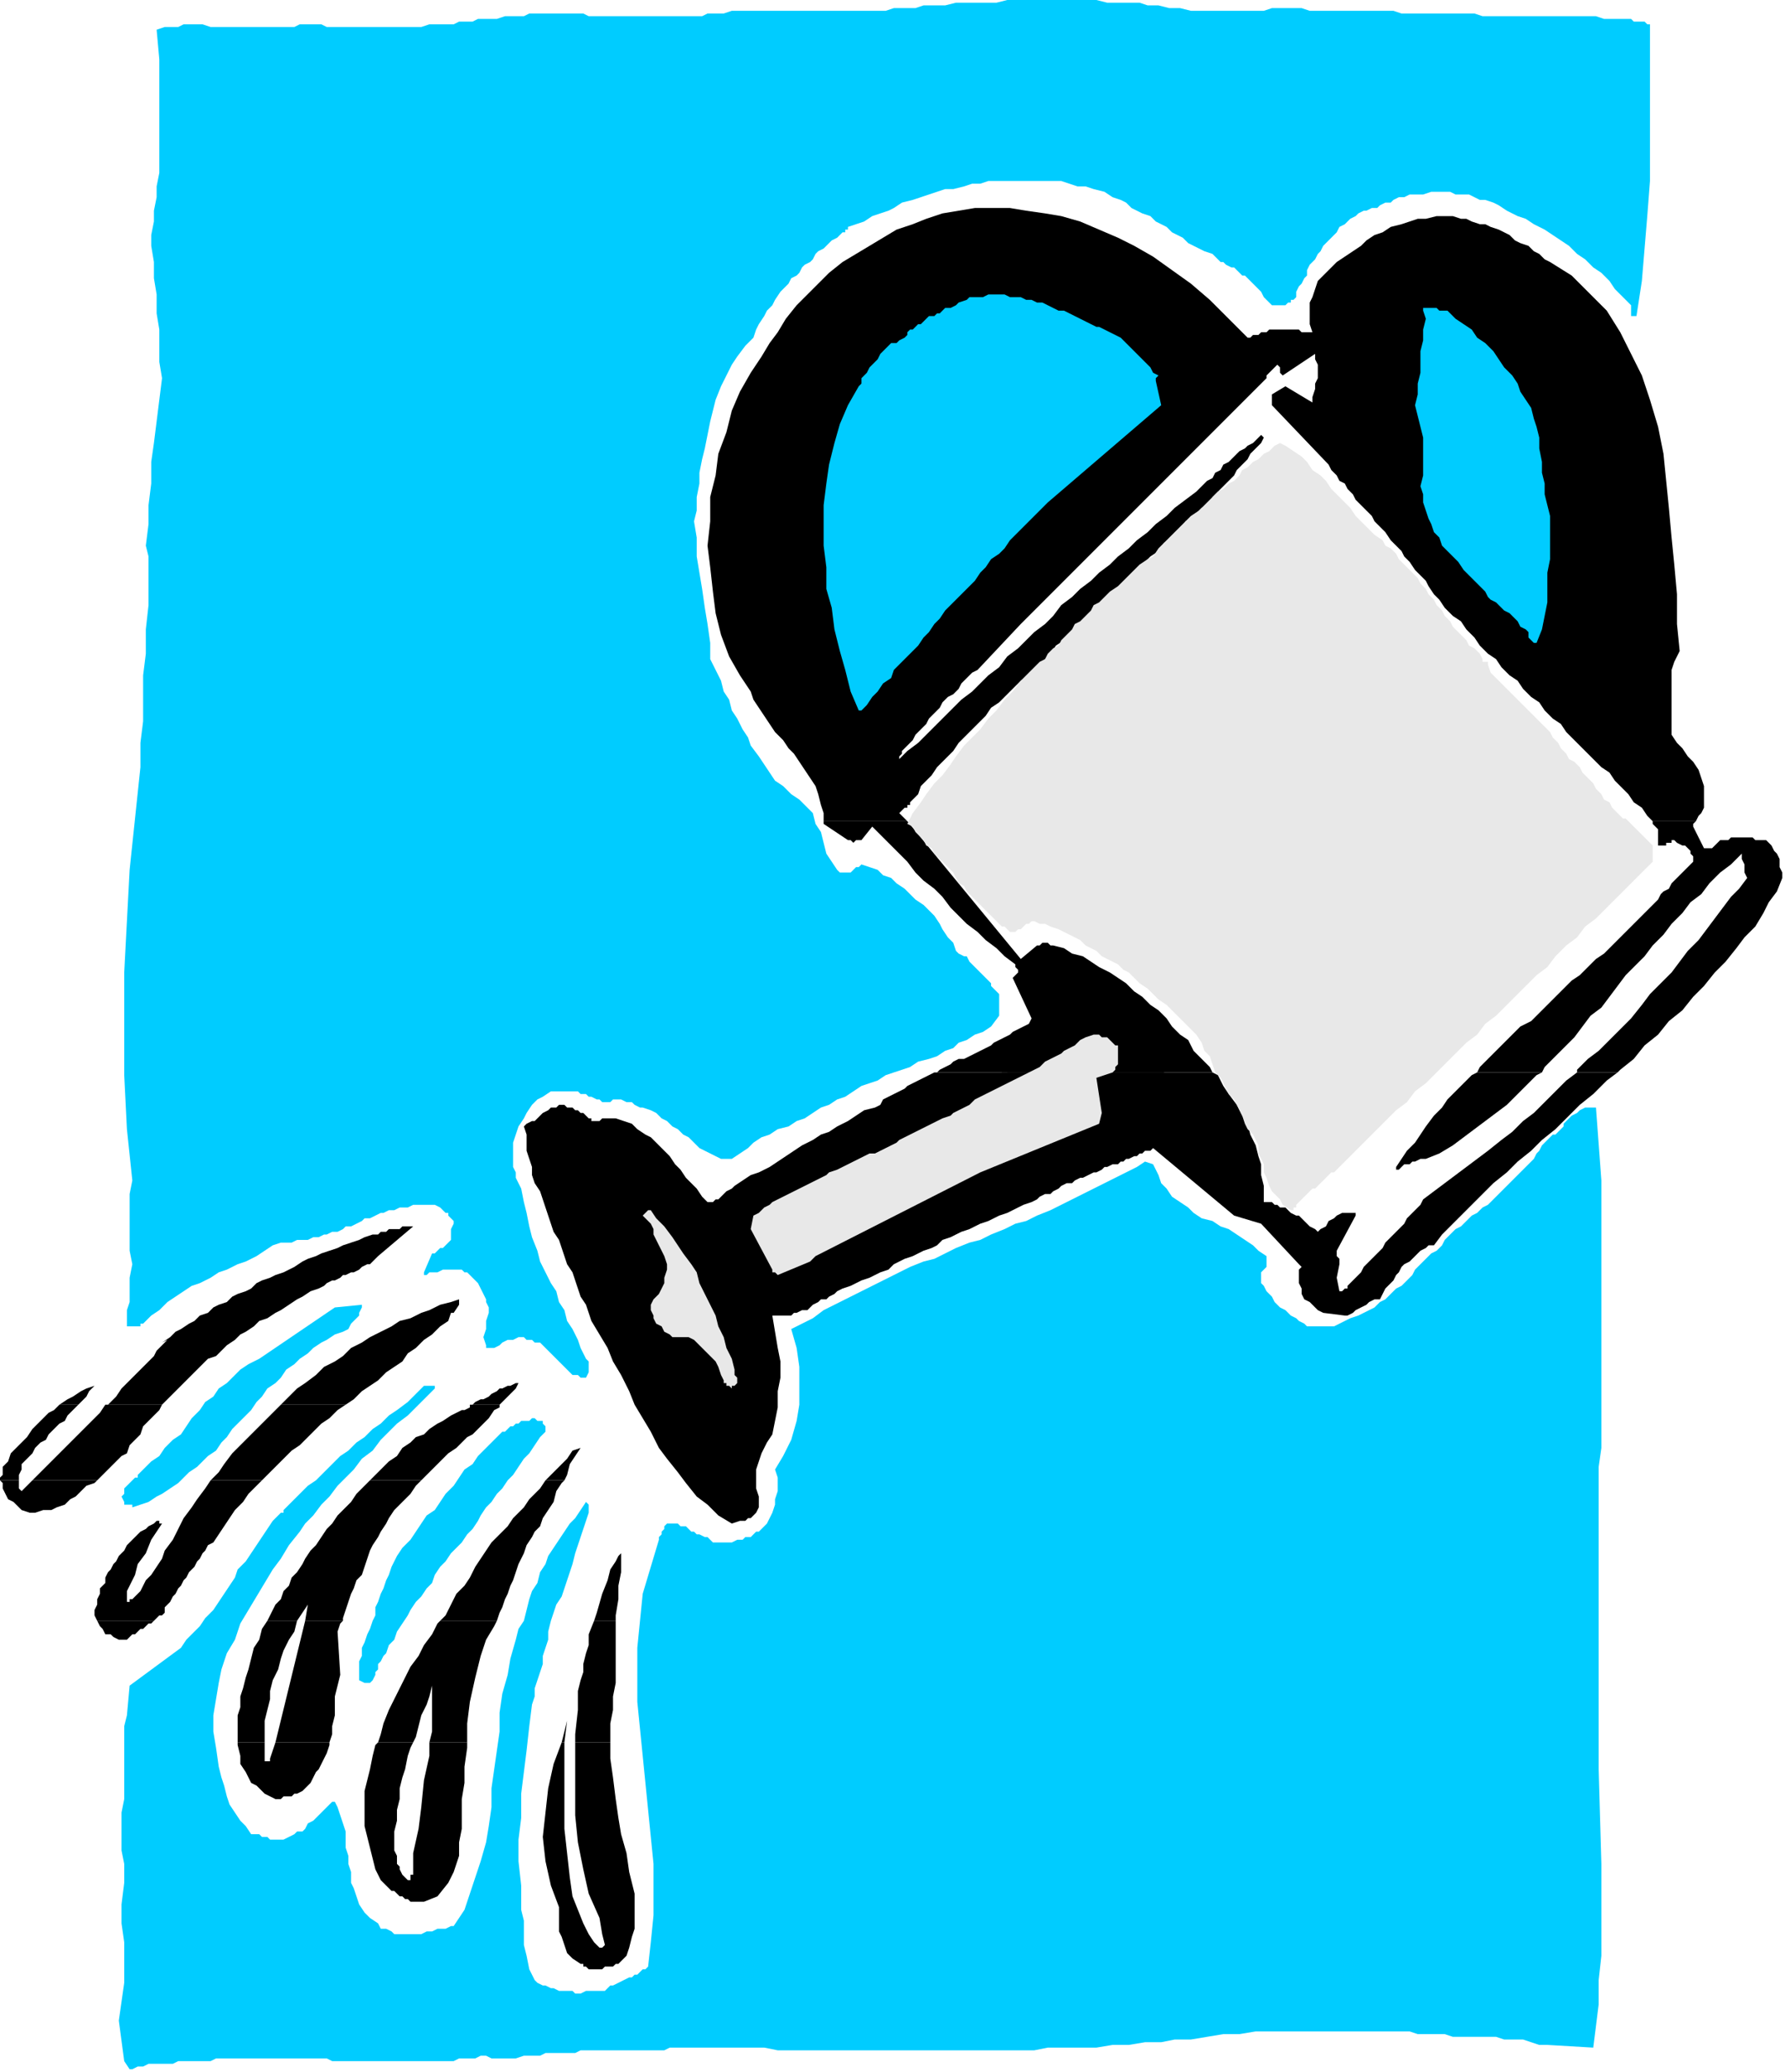 <?xml version="1.0" encoding="UTF-8" standalone="no"?>
<svg
   xmlns:dc="http://purl.org/dc/elements/1.1/"
   xmlns:cc="http://creativecommons.org/ns#"
   xmlns:rdf="http://www.w3.org/1999/02/22-rdf-syntax-ns#"
   xmlns:svg="http://www.w3.org/2000/svg"
   xmlns="http://www.w3.org/2000/svg"
   xmlns:sodipodi="http://sodipodi.sourceforge.net/DTD/sodipodi-0.dtd"
   xmlns:inkscape="http://www.inkscape.org/namespaces/inkscape"
   version="1.0"
   width="174.89mm"
   height="202.935mm"
   id="svg113"
   sodipodi:docname="WCAN004.WMF">
  <sodipodi:namedview
     pagecolor="#ffffff"
     bordercolor="#666666"
     borderopacity="1"
     objecttolerance="10"
     gridtolerance="10"
     guidetolerance="10"
     inkscape:pageopacity="0"
     inkscape:pageshadow="2"
     inkscape:window-width="640"
     inkscape:window-height="480"
     id="namedview115" />
  <defs
     id="defs3">
    <pattern
       id="WMFhbasepattern"
       patternUnits="userSpaceOnUse"
       width="6"
       height="6"
       x="0"
       y="0" />
  </defs>
  <path
     style="fill:#000000;fill-rule:evenodd;fill-opacity:1;stroke:none;"
     d="  M 277,192   L 277,189   L 278,181   L 279,172   L 281,163   L 284,154   L 288,146   L 293,137   L 298,129   L 305,121   L 312,113   L 317,109   L 322,105   L 327,102   L 331,99   L 336,96   L 340,94   L 345,92   L 349,90   L 354,89   L 358,88   L 362,88   L 366,87   L 371,87   L 375,88   L 379,88   L 383,89   L 387,90   L 391,92   L 396,93   L 400,95   L 404,97   L 408,99   L 412,102   L 417,104   L 421,107   L 426,110   L 430,113   L 434,117   L 439,120   L 444,124   L 449,128   L 454,132   L 454,132   L 454,132   L 454,132   L 454,132   L 449,136   L 448,135   L 447,134   L 446,133   L 445,132   L 444,131   L 443,130   L 442,129   L 441,128   L 440,127   L 439,126   L 438,125   L 436,124   L 435,123   L 434,123   L 432,122   L 431,121   L 426,119   L 422,117   L 418,115   L 414,113   L 410,112   L 406,110   L 402,108   L 398,107   L 395,106   L 391,104   L 388,103   L 384,102   L 381,102   L 377,101   L 374,100   L 371,100   L 367,100   L 364,100   L 361,100   L 357,101   L 354,102   L 350,102   L 347,104   L 343,105   L 340,107   L 336,109   L 332,111   L 328,113   L 324,116   L 320,119   L 316,122   L 312,125   L 311,127   L 310,128   L 309,129   L 308,130   L 307,131   L 306,133   L 305,134   L 304,135   L 303,136   L 302,138   L 301,139   L 300,140   L 299,142   L 298,143   L 297,145   L 296,146   L 293,153   L 290,160   L 287,167   L 285,175   L 284,182   L 284,191   L 284,192   L 277,192  z "
     id="path5" />
  <path
     style="fill:#000000;fill-rule:evenodd;fill-opacity:1;stroke:none;"
     d="  M 299,192   L 299,191   L 300,182   L 301,173   L 303,165   L 306,156   L 309,149   L 314,141   L 319,134   L 324,128   L 331,123   L 334,121   L 337,119   L 340,118   L 343,117   L 347,116   L 350,114   L 353,114   L 356,113   L 359,112   L 362,112   L 366,111   L 369,111   L 372,111   L 375,111   L 379,111   L 382,112   L 385,113   L 389,113   L 392,114   L 396,115   L 399,117   L 403,118   L 406,120   L 410,122   L 414,124   L 417,126   L 421,129   L 425,132   L 429,135   L 433,138   L 437,141   L 441,145   L 435,152   L 397,192   L 299,192  z "
     id="path7" />
  <path
     style="fill:#000000;fill-rule:evenodd;fill-opacity:1;stroke:none;"
     d="  M 525,192   L 525,192   L 523,189   L 522,186   L 522,184   L 527,172   L 523,158   L 522,156   L 522,153   L 522,151   L 523,148   L 524,144   L 524,140   L 525,135   L 525,131   L 525,127   L 525,123   L 524,119   L 522,115   L 525,109   L 525,109   L 526,109   L 527,109   L 527,109   L 533,111   L 539,116   L 544,120   L 549,124   L 553,128   L 557,132   L 560,136   L 563,140   L 566,144   L 568,148   L 570,152   L 572,156   L 573,159   L 574,163   L 575,167   L 576,171   L 576,175   L 577,179   L 577,184   L 577,188   L 577,192   L 525,192  z "
     id="path9" />
  <path
     style="fill:#000000;fill-rule:evenodd;fill-opacity:1;stroke:none;"
     d="  M 594,192   L 593,184   L 592,176   L 591,168   L 589,160   L 586,152   L 583,144   L 579,137   L 575,129   L 570,122   L 564,116   L 557,110   L 550,104   L 549,103   L 547,102   L 545,102   L 544,101   L 542,100   L 541,100   L 539,100   L 538,99   L 536,99   L 534,99   L 533,99   L 531,99   L 530,99   L 528,100   L 527,100   L 525,101   L 524,101   L 522,102   L 521,103   L 519,104   L 518,105   L 516,106   L 515,107   L 514,108   L 512,110   L 511,111   L 510,112   L 509,114   L 509,115   L 508,117   L 507,119   L 507,120   L 507,124   L 507,127   L 508,131   L 508,134   L 509,137   L 510,140   L 510,143   L 510,146   L 510,148   L 510,150   L 509,152   L 509,154   L 508,156   L 508,159   L 508,161   L 508,164   L 508,166   L 509,169   L 509,171   L 510,173   L 498,160   L 499,159   L 499,158   L 500,157   L 501,156   L 501,152   L 502,148   L 502,144   L 503,140   L 504,136   L 504,132   L 504,128   L 504,124   L 503,122   L 502,120   L 501,118   L 500,115   L 500,113   L 499,111   L 499,108   L 499,106   L 500,104   L 502,103   L 503,101   L 504,100   L 506,99   L 507,98   L 509,96   L 510,95   L 512,94   L 514,93   L 516,93   L 518,92   L 519,91   L 521,90   L 523,90   L 525,89   L 528,90   L 530,90   L 533,91   L 536,92   L 538,93   L 541,94   L 544,95   L 546,96   L 549,97   L 551,99   L 554,100   L 556,101   L 559,103   L 561,104   L 564,106   L 566,107   L 573,113   L 580,120   L 585,126   L 589,133   L 593,140   L 596,148   L 599,155   L 601,163   L 602,171   L 603,179   L 604,187   L 604,192   L 594,192  z "
     id="path11" />
  <path
     style="fill:#000000;fill-rule:evenodd;fill-opacity:1;stroke:none;"
     d="  M 373,397   L 373,396   L 375,395   L 376,394   L 378,393   L 380,393   L 381,392   L 383,391   L 385,390   L 386,389   L 388,388   L 390,387   L 391,386   L 393,385   L 394,384   L 396,383   L 397,382   L 397,379   L 397,378   L 396,377   L 395,376   L 395,376   L 394,375   L 393,375   L 392,374   L 391,374   L 391,370   L 391,370   L 390,369   L 390,369   L 390,368   L 389,368   L 389,367   L 389,367   L 388,366   L 388,365   L 388,365   L 387,364   L 387,363   L 387,362   L 386,361   L 386,361   L 387,360   L 389,361   L 391,362   L 393,363   L 394,364   L 396,365   L 398,367   L 400,368   L 401,369   L 403,371   L 405,372   L 407,373   L 408,375   L 410,376   L 412,378   L 413,379   L 415,381   L 418,383   L 421,386   L 423,388   L 426,391   L 429,394   L 431,396   L 431,397   L 373,397  z "
     id="path13" />
  <path
     style="fill:#000000;fill-rule:evenodd;fill-opacity:1;stroke:none;"
     d="  M 277,192   L 277,199   L 278,207   L 279,217   L 281,226   L 284,235   L 288,244   L 292,253   L 293,255   L 294,257   L 295,259   L 296,261   L 297,262   L 298,264   L 299,266   L 301,268   L 302,270   L 304,272   L 305,273   L 306,275   L 308,277   L 309,279   L 310,280   L 312,282   L 313,282   L 313,281   L 313,281   L 314,280   L 304,265   L 300,259   L 296,253   L 293,246   L 291,238   L 288,231   L 286,223   L 285,215   L 284,207   L 283,199   L 284,192   L 277,192  z "
     id="path15" />
  <path
     style="fill:#000000;fill-rule:evenodd;fill-opacity:1;stroke:none;"
     d="  M 299,192   L 299,200   L 299,209   L 300,218   L 302,227   L 304,235   L 307,243   L 310,250   L 311,252   L 312,253   L 313,254   L 314,256   L 314,257   L 315,259   L 315,260   L 315,262   L 314,262   L 314,263   L 314,263   L 314,263   L 318,273   L 320,271   L 323,268   L 325,266   L 327,264   L 329,262   L 331,259   L 333,257   L 336,254   L 338,252   L 340,249   L 342,247   L 344,245   L 347,242   L 349,240   L 352,238   L 354,236   L 397,192   L 299,192  z "
     id="path17" />
  <path
     style="fill:#000000;fill-rule:evenodd;fill-opacity:1;stroke:none;"
     d="  M 525,192   L 526,194   L 528,197   L 530,199   L 532,202   L 534,205   L 535,206   L 536,208   L 537,209   L 538,211   L 540,212   L 541,214   L 542,215   L 543,217   L 545,218   L 546,219   L 547,221   L 549,222   L 550,224   L 551,225   L 553,226   L 554,228   L 555,229   L 557,231   L 559,233   L 560,234   L 562,236   L 563,238   L 565,239   L 566,241   L 568,243   L 569,245   L 571,246   L 572,248   L 574,250   L 575,251   L 577,253   L 579,254   L 579,254   L 579,254   L 579,254   L 579,254   L 578,248   L 578,242   L 577,236   L 577,231   L 577,226   L 577,220   L 577,215   L 577,211   L 577,206   L 577,201   L 577,197   L 577,192   L 577,192   L 525,192  z "
     id="path19" />
  <path
     style="fill:#000000;fill-rule:evenodd;fill-opacity:1;stroke:none;"
     d="  M 594,192   L 594,192   L 595,201   L 595,209   L 594,218   L 594,226   L 593,229   L 592,232   L 592,234   L 591,237   L 590,240   L 590,242   L 589,245   L 588,248   L 588,250   L 588,251   L 588,253   L 588,255   L 589,257   L 589,259   L 589,261   L 589,262   L 590,265   L 592,267   L 593,269   L 595,271   L 596,273   L 598,275   L 600,277   L 601,280   L 603,281   L 605,284   L 607,285   L 608,287   L 610,289   L 612,291   L 614,292   L 616,293   L 615,287   L 602,271   L 602,271   L 602,270   L 601,270   L 601,270   L 600,268   L 600,265   L 600,263   L 600,261   L 600,258   L 600,256   L 601,253   L 602,251   L 602,250   L 602,250   L 602,250   L 602,249   L 602,244   L 603,239   L 603,234   L 604,229   L 604,220   L 604,212   L 604,203   L 604,195   L 604,192   L 594,192  z "
     id="path21" />
  <path
     style="fill:#000000;fill-rule:evenodd;fill-opacity:1;stroke:none;"
     d="  M 220,449   L 220,449   L 218,445   L 217,441   L 215,436   L 213,432   L 211,428   L 209,424   L 208,420   L 224,449   L 220,449  z "
     id="path23" />
  <path
     style="fill:#000000;fill-rule:evenodd;fill-opacity:1;stroke:none;"
     d="  M 235,449   L 235,449   L 234,447   L 234,445   L 233,443   L 232,441   L 232,439   L 231,437   L 230,435   L 229,433   L 229,432   L 228,430   L 228,429   L 231,431   L 234,434   L 237,437   L 240,440   L 243,442   L 245,445   L 248,448   L 249,449   L 235,449  z "
     id="path25" />
  <path
     style="fill:#000000;fill-rule:evenodd;fill-opacity:1;stroke:none;"
     d="  M 274,449   L 275,449   L 276,448   L 277,448   L 278,447   L 279,446   L 280,446   L 282,445   L 283,444   L 284,444   L 285,443   L 286,442   L 288,442   L 289,441   L 290,440   L 291,440   L 293,439   L 294,438   L 295,438   L 296,437   L 297,436   L 299,435   L 300,434   L 302,434   L 303,433   L 305,432   L 308,431   L 311,429   L 314,427   L 317,426   L 320,424   L 323,423   L 326,421   L 329,420   L 332,418   L 335,416   L 338,415   L 341,413   L 344,412   L 347,410   L 350,408   L 353,407   L 354,406   L 355,406   L 356,405   L 357,404   L 358,404   L 359,403   L 361,403   L 362,402   L 363,401   L 364,401   L 365,400   L 366,399   L 368,399   L 369,398   L 370,398   L 371,397   L 373,397   L 431,397   L 434,399   L 436,402   L 439,405   L 441,408   L 443,412   L 445,415   L 447,418   L 449,421   L 451,425   L 453,428   L 454,430   L 455,432   L 457,434   L 458,436   L 459,438   L 459,440   L 460,442   L 461,443   L 460,442   L 458,441   L 456,440   L 454,439   L 453,438   L 451,437   L 450,435   L 448,434   L 446,432   L 445,431   L 443,429   L 442,428   L 441,426   L 439,424   L 438,422   L 437,420   L 436,418   L 435,416   L 434,414   L 432,413   L 431,411   L 429,409   L 428,407   L 426,406   L 426,405   L 425,405   L 425,405   L 424,405   L 424,405   L 423,405   L 422,405   L 422,404   L 421,404   L 420,404   L 419,404   L 417,404   L 416,404   L 415,404   L 414,405   L 413,406   L 413,407   L 413,408   L 413,409   L 414,410   L 420,417   L 417,418   L 415,419   L 412,421   L 410,422   L 407,423   L 404,424   L 401,425   L 399,426   L 396,427   L 393,428   L 390,429   L 388,431   L 385,432   L 382,433   L 379,434   L 376,435   L 373,437   L 370,438   L 367,440   L 364,441   L 361,442   L 358,443   L 355,445   L 352,446   L 348,447   L 345,449   L 343,449   L 274,449  z "
     id="path27" />
  <path
     style="fill:#000000;fill-rule:evenodd;fill-opacity:1;stroke:none;"
     d="  M 22,520   L 22,520   L 25,518   L 27,517   L 30,515   L 32,514   L 35,513   L 33,515   L 32,517   L 30,519   L 29,520   L 22,520  z "
     id="path29" />
  <path
     style="fill:#000000;fill-rule:evenodd;fill-opacity:1;stroke:none;"
     d="  M 39,520   L 40,520   L 43,517   L 45,514   L 48,511   L 50,509   L 53,506   L 55,504   L 57,502   L 58,500   L 60,498   L 61,497   L 62,496   L 62,495   L 63,495   L 62,495   L 62,496   L 60,497   L 63,495   L 65,493   L 67,492   L 70,490   L 72,489   L 74,487   L 77,486   L 79,484   L 81,483   L 84,482   L 86,480   L 88,479   L 91,478   L 93,477   L 95,475   L 97,474   L 100,473   L 102,472   L 105,471   L 107,470   L 109,469   L 112,467   L 114,466   L 117,465   L 119,464   L 122,463   L 125,462   L 127,461   L 130,460   L 133,459   L 135,458   L 138,457   L 139,457   L 140,457   L 141,456   L 142,456   L 143,456   L 144,455   L 145,455   L 146,455   L 147,455   L 148,455   L 148,455   L 149,454   L 150,454   L 151,454   L 152,454   L 153,454   L 140,465   L 139,466   L 138,467   L 137,468   L 136,468   L 134,469   L 133,470   L 131,471   L 130,471   L 128,472   L 127,472   L 126,473   L 124,474   L 123,474   L 121,475   L 120,476   L 118,477   L 115,478   L 112,480   L 110,481   L 107,483   L 104,485   L 102,486   L 99,488   L 96,489   L 94,491   L 91,493   L 89,494   L 87,496   L 84,498   L 82,500   L 80,502   L 77,503   L 75,505   L 73,507   L 71,509   L 69,511   L 67,513   L 65,515   L 63,517   L 61,519   L 60,520   L 39,520  z "
     id="path31" />
  <path
     style="fill:#000000;fill-rule:evenodd;fill-opacity:1;stroke:none;"
     d="  M 104,520   L 104,520   L 107,517   L 110,514   L 113,512   L 117,509   L 120,506   L 124,504   L 127,502   L 130,499   L 134,497   L 137,495   L 141,493   L 145,491   L 148,489   L 152,488   L 156,486   L 159,485   L 163,483   L 167,482   L 170,481   L 170,482   L 170,482   L 170,483   L 170,483   L 168,486   L 168,486   L 167,486   L 167,486   L 167,486   L 166,489   L 163,491   L 160,494   L 157,496   L 154,499   L 151,501   L 149,504   L 146,506   L 143,508   L 140,511   L 137,513   L 134,515   L 131,518   L 128,520   L 128,520   L 104,520  z "
     id="path33" />
  <path
     style="fill:#000000;fill-rule:evenodd;fill-opacity:1;stroke:none;"
     d="  M 174,520   L 175,520   L 176,519   L 178,518   L 179,518   L 181,517   L 182,516   L 184,515   L 185,514   L 186,514   L 188,513   L 189,513   L 191,512   L 192,512   L 191,514   L 189,516   L 187,518   L 185,520   L 174,520  z "
     id="path35" />
  <path
     style="fill:#000000;fill-rule:evenodd;fill-opacity:1;stroke:none;"
     d="  M 251,520   L 250,519   L 248,517   L 247,514   L 247,511   L 246,509   L 245,507   L 244,505   L 243,503   L 242,501   L 241,499   L 241,497   L 240,495   L 239,493   L 238,491   L 237,489   L 236,487   L 235,485   L 234,483   L 234,481   L 233,478   L 231,475   L 229,472   L 228,469   L 227,466   L 226,463   L 224,459   L 223,456   L 221,453   L 220,449   L 224,449   L 237,473   L 237,467   L 237,463   L 237,459   L 237,455   L 236,451   L 235,449   L 249,449   L 250,452   L 253,455   L 255,458   L 257,462   L 259,465   L 261,469   L 263,472   L 265,476   L 266,480   L 268,485   L 270,490   L 272,496   L 273,501   L 275,506   L 276,512   L 277,517   L 277,520   L 266,520   L 256,504   L 255,503   L 254,503   L 254,503   L 253,503   L 253,503   L 252,503   L 252,504   L 252,504   L 253,507   L 254,510   L 255,513   L 257,516   L 258,520   L 259,520   L 251,520  z "
     id="path37" />
  <path
     style="fill:#000000;fill-rule:evenodd;fill-opacity:1;stroke:none;"
     d="  M 274,449   L 274,450   L 273,450   L 272,450   L 271,450   L 270,450   L 269,450   L 268,450   L 267,450   L 283,479   L 285,478   L 288,476   L 291,475   L 293,474   L 296,472   L 299,471   L 302,470   L 304,468   L 307,467   L 310,465   L 313,464   L 315,463   L 318,461   L 321,460   L 323,459   L 326,458   L 329,456   L 333,454   L 336,453   L 339,451   L 342,450   L 343,449   L 274,449  z "
     id="path39" />
  <path
     style="fill:#000000;fill-rule:evenodd;fill-opacity:1;stroke:none;"
     d="  M 0,548   L 0,547   L 1,546   L 1,545   L 1,544   L 1,543   L 3,541   L 4,538   L 6,536   L 8,534   L 10,532   L 12,529   L 14,527   L 16,525   L 18,523   L 20,522   L 22,520   L 29,520   L 28,521   L 27,522   L 25,524   L 24,526   L 22,527   L 20,529   L 18,531   L 17,533   L 15,534   L 13,536   L 12,538   L 10,540   L 8,542   L 8,543   L 8,544   L 7,546   L 7,547   L 7,548   L 0,548  z "
     id="path41" />
  <path
     style="fill:#000000;fill-rule:evenodd;fill-opacity:1;stroke:none;"
     d="  M 12,548   L 12,548   L 14,546   L 16,544   L 18,542   L 21,539   L 23,537   L 26,534   L 29,531   L 31,529   L 34,526   L 37,523   L 39,520   L 60,520   L 59,522   L 57,524   L 55,526   L 53,528   L 52,531   L 50,533   L 48,535   L 47,538   L 45,539   L 43,541   L 41,543   L 39,545   L 37,547   L 36,548   L 12,548  z "
     id="path43" />
  <path
     style="fill:#000000;fill-rule:evenodd;fill-opacity:1;stroke:none;"
     d="  M 78,548   L 81,545   L 83,542   L 86,538   L 89,535   L 92,532   L 95,529   L 98,526   L 101,523   L 104,520   L 128,520   L 125,522   L 122,525   L 119,527   L 116,530   L 114,532   L 111,535   L 108,537   L 105,540   L 103,542   L 100,545   L 97,548   L 97,548   L 78,548  z "
     id="path45" />
  <path
     style="fill:#000000;fill-rule:evenodd;fill-opacity:1;stroke:none;"
     d="  M 137,548   L 139,546   L 142,543   L 144,541   L 147,539   L 149,536   L 152,534   L 154,532   L 157,531   L 159,529   L 162,527   L 164,526   L 167,524   L 169,523   L 171,522   L 172,522   L 174,521   L 174,520   L 185,520   L 185,521   L 183,522   L 181,525   L 179,527   L 177,529   L 175,531   L 173,532   L 171,534   L 169,536   L 166,538   L 164,540   L 162,542   L 160,544   L 158,546   L 156,548   L 137,548  z "
     id="path47" />
  <path
     style="fill:#000000;fill-rule:evenodd;fill-opacity:1;stroke:none;"
     d="  M 202,548   L 204,546   L 206,544   L 208,542   L 210,540   L 212,537   L 215,536   L 213,539   L 211,542   L 210,546   L 209,548   L 202,548  z "
     id="path49" />
  <path
     style="fill:#000000;fill-rule:evenodd;fill-opacity:1;stroke:none;"
     d="  M 267,548   L 266,547   L 265,546   L 264,544   L 263,543   L 262,541   L 261,540   L 260,538   L 259,537   L 258,535   L 257,534   L 256,532   L 256,529   L 255,527   L 253,524   L 252,522   L 251,520   L 259,520   L 260,523   L 261,526   L 263,529   L 264,532   L 266,535   L 267,538   L 268,541   L 270,544   L 271,547   L 271,548   L 267,548  z "
     id="path51" />
  <path
     style="fill:#000000;fill-rule:evenodd;fill-opacity:1;stroke:none;"
     d="  M 266,520   L 275,535   L 276,534   L 277,532   L 277,531   L 277,529   L 277,527   L 277,526   L 277,524   L 277,522   L 277,520   L 266,520  z "
     id="path53" />
  <path
     style="fill:#000000;fill-rule:evenodd;fill-opacity:1;stroke:none;"
     d="  M 36,600   L 36,600   L 35,598   L 35,596   L 36,594   L 36,592   L 37,590   L 37,588   L 39,586   L 39,584   L 40,582   L 41,581   L 42,579   L 43,578   L 44,576   L 45,575   L 46,574   L 47,572   L 48,571   L 50,569   L 51,568   L 52,567   L 54,566   L 55,565   L 57,564   L 58,563   L 59,563   L 59,564   L 59,564   L 60,564   L 56,570   L 54,575   L 51,579   L 50,583   L 48,587   L 47,589   L 47,591   L 47,592   L 47,593   L 48,593   L 48,592   L 49,592   L 50,591   L 51,590   L 52,589   L 53,587   L 54,585   L 56,583   L 58,580   L 60,577   L 61,574   L 64,570   L 66,566   L 68,562   L 71,558   L 73,555   L 76,551   L 78,548   L 78,548   L 97,548   L 95,550   L 92,553   L 90,556   L 87,559   L 85,562   L 83,565   L 81,568   L 79,571   L 77,572   L 76,574   L 75,575   L 74,577   L 73,578   L 72,580   L 71,581   L 70,582   L 69,584   L 68,585   L 67,587   L 66,588   L 65,590   L 64,591   L 63,593   L 62,594   L 61,595   L 61,597   L 60,598   L 59,598   L 58,599   L 57,600   L 57,600   L 36,600  z "
     id="path55" />
  <path
     style="fill:#000000;fill-rule:evenodd;fill-opacity:1;stroke:none;"
     d="  M 99,600   L 99,600   L 101,596   L 102,594   L 104,592   L 105,589   L 107,587   L 108,584   L 110,582   L 112,579   L 113,577   L 115,574   L 117,572   L 119,569   L 121,566   L 123,564   L 125,561   L 128,558   L 130,556   L 132,553   L 135,550   L 137,548   L 137,548   L 156,548   L 156,548   L 154,550   L 152,553   L 150,555   L 148,557   L 146,559   L 144,562   L 143,564   L 141,567   L 140,569   L 138,572   L 137,574   L 136,577   L 135,580   L 134,583   L 132,585   L 131,588   L 130,590   L 129,593   L 128,596   L 127,599   L 127,600   L 113,600   L 114,594   L 112,597   L 110,600   L 99,600  z "
     id="path57" />
  <path
     style="fill:#000000;fill-rule:evenodd;fill-opacity:1;stroke:none;"
     d="  M 163,600   L 165,598   L 167,594   L 169,590   L 172,587   L 174,584   L 176,580   L 178,577   L 180,574   L 182,571   L 184,569   L 186,567   L 188,565   L 190,562   L 192,560   L 194,558   L 196,555   L 198,553   L 200,551   L 202,548   L 202,548   L 209,548   L 208,549   L 206,552   L 205,556   L 203,559   L 201,562   L 200,565   L 198,567   L 197,569   L 195,572   L 194,575   L 193,577   L 192,579   L 191,582   L 190,585   L 189,587   L 188,590   L 187,592   L 186,595   L 185,597   L 184,600   L 184,600   L 163,600  z "
     id="path59" />
  <path
     style="fill:#000000;fill-rule:evenodd;fill-opacity:1;stroke:none;"
     d="  M 220,600   L 221,597   L 223,590   L 225,585   L 226,581   L 228,578   L 229,576   L 230,575   L 230,574   L 230,574   L 230,575   L 230,578   L 230,582   L 229,587   L 229,592   L 228,598   L 228,600   L 220,600  z "
     id="path61" />
  <path
     style="fill:#000000;fill-rule:evenodd;fill-opacity:1;stroke:none;"
     d="  M 0,548   L 1,549   L 1,551   L 2,553   L 3,555   L 5,556   L 7,558   L 8,559   L 11,560   L 13,560   L 16,559   L 19,559   L 21,558   L 24,557   L 26,555   L 28,554   L 30,552   L 32,550   L 35,549   L 36,548   L 12,548   L 11,549   L 10,550   L 9,551   L 8,552   L 8,552   L 7,551   L 7,550   L 7,548   L 7,548   L 0,548  z "
     id="path63" />
  <path
     style="fill:#000000;fill-rule:evenodd;fill-opacity:1;stroke:none;"
     d="  M 267,548   L 267,549   L 269,550   L 270,551   L 271,552   L 272,553   L 273,554   L 272,550   L 271,548   L 267,548  z "
     id="path65" />
  <path
     style="fill:#000000;fill-rule:evenodd;fill-opacity:1;stroke:none;"
     d="  M 88,645   L 88,642   L 88,639   L 88,635   L 89,632   L 89,628   L 90,625   L 91,621   L 92,618   L 93,614   L 94,610   L 96,607   L 97,603   L 99,600   L 110,600   L 110,600   L 109,604   L 107,607   L 105,611   L 104,614   L 103,618   L 101,622   L 100,626   L 100,629   L 99,633   L 98,637   L 98,641   L 98,644   L 98,645   L 88,645  z "
     id="path67" />
  <path
     style="fill:#000000;fill-rule:evenodd;fill-opacity:1;stroke:none;"
     d="  M 102,645   L 113,600   L 127,600   L 126,601   L 125,604   L 126,620   L 125,624   L 124,628   L 124,631   L 124,635   L 123,639   L 123,642   L 122,645   L 102,645  z "
     id="path69" />
  <path
     style="fill:#000000;fill-rule:evenodd;fill-opacity:1;stroke:none;"
     d="  M 140,645   L 141,642   L 142,638   L 144,633   L 146,629   L 148,625   L 150,621   L 152,617   L 155,613   L 157,609   L 160,605   L 162,601   L 163,600   L 184,600   L 183,602   L 180,607   L 178,613   L 176,621   L 174,630   L 173,638   L 173,645   L 159,645   L 160,641   L 160,632   L 160,624   L 159,628   L 158,631   L 156,635   L 155,639   L 154,643   L 153,645   L 140,645  z "
     id="path71" />
  <path
     style="fill:#000000;fill-rule:evenodd;fill-opacity:1;stroke:none;"
     d="  M 208,645   L 208,645   L 210,637   L 209,645   L 208,645  z "
     id="path73" />
  <path
     style="fill:#000000;fill-rule:evenodd;fill-opacity:1;stroke:none;"
     d="  M 213,645   L 213,642   L 214,633   L 214,629   L 214,626   L 215,622   L 216,619   L 216,616   L 217,612   L 218,609   L 218,605   L 220,600   L 228,600   L 228,604   L 228,609   L 228,614   L 228,619   L 228,623   L 227,628   L 227,633   L 226,638   L 226,643   L 226,645   L 213,645  z "
     id="path75" />
  <path
     style="fill:#000000;fill-rule:evenodd;fill-opacity:1;stroke:none;"
     d="  M 36,600   L 37,602   L 38,603   L 39,605   L 41,605   L 42,606   L 44,607   L 46,607   L 47,607   L 48,606   L 49,605   L 50,605   L 51,604   L 52,603   L 53,603   L 54,602   L 55,601   L 56,601   L 57,600   L 36,600  z "
     id="path77" />
  <path
     style="fill:#000000;fill-rule:evenodd;fill-opacity:1;stroke:none;"
     d="  M 88,645   L 88,646   L 89,650   L 89,653   L 91,656   L 92,658   L 93,660   L 95,661   L 97,663   L 98,664   L 100,665   L 102,666   L 104,666   L 105,665   L 107,665   L 108,665   L 109,664   L 110,664   L 112,663   L 113,662   L 114,661   L 115,660   L 116,658   L 117,656   L 118,655   L 119,653   L 120,651   L 121,649   L 122,646   L 122,645   L 102,645   L 100,651   L 100,652   L 99,652   L 99,652   L 98,652   L 98,648   L 98,645   L 88,645  z "
     id="path79" />
  <path
     style="fill:#000000;fill-rule:evenodd;fill-opacity:1;stroke:none;"
     d="  M 140,645   L 139,646   L 138,650   L 137,655   L 136,659   L 135,663   L 135,667   L 135,672   L 135,676   L 136,680   L 137,684   L 138,688   L 139,692   L 141,696   L 142,697   L 143,698   L 144,699   L 145,700   L 146,700   L 147,701   L 148,702   L 149,702   L 150,703   L 151,703   L 152,704   L 153,704   L 154,704   L 155,704   L 156,704   L 157,704   L 162,702   L 166,697   L 168,693   L 170,687   L 170,682   L 171,677   L 171,671   L 171,666   L 172,660   L 172,654   L 173,647   L 173,645   L 159,645   L 159,650   L 157,659   L 156,669   L 155,677   L 153,686   L 153,694   L 152,694   L 152,695   L 152,695   L 152,696   L 151,696   L 151,696   L 151,696   L 151,696   L 150,695   L 149,694   L 148,692   L 148,691   L 147,690   L 147,688   L 147,687   L 146,685   L 146,682   L 146,678   L 147,674   L 147,670   L 148,666   L 148,662   L 149,658   L 150,655   L 151,650   L 152,647   L 153,645   L 140,645  z "
     id="path81" />
  <path
     style="fill:#000000;fill-rule:evenodd;fill-opacity:1;stroke:none;"
     d="  M 208,645   L 205,653   L 203,662   L 202,671   L 201,680   L 202,689   L 204,698   L 207,706   L 207,709   L 207,712   L 207,715   L 208,717   L 209,720   L 210,723   L 212,725   L 215,727   L 216,727   L 216,728   L 217,728   L 218,729   L 219,729   L 220,729   L 221,729   L 222,729   L 223,729   L 224,728   L 225,728   L 226,728   L 227,728   L 228,727   L 229,727   L 230,726   L 232,724   L 233,721   L 234,717   L 235,714   L 235,711   L 235,707   L 235,704   L 235,701   L 233,693   L 232,686   L 230,679   L 229,673   L 228,666   L 227,658   L 226,651   L 226,645   L 213,645   L 213,651   L 213,661   L 213,672   L 214,682   L 216,692   L 218,701   L 222,710   L 223,716   L 224,720   L 223,721   L 222,721   L 220,719   L 218,716   L 216,712   L 214,707   L 212,702   L 211,695   L 210,686   L 209,677   L 209,667   L 209,657   L 209,647   L 209,645   L 208,645  z "
     id="path83" />
  <path
     style="fill:#000000;fill-rule:evenodd;fill-opacity:1;stroke:none;"
     d="  M 305,304   L 305,301   L 304,298   L 303,294   L 302,291   L 300,288   L 298,285   L 296,282   L 294,279   L 292,277   L 290,274   L 287,271   L 285,268   L 283,265   L 281,262   L 279,259   L 278,256   L 274,250   L 270,243   L 267,235   L 265,227   L 264,219   L 263,210   L 262,202   L 263,193   L 263,184   L 265,176   L 266,168   L 269,160   L 271,152   L 274,145   L 278,138   L 282,132   L 285,127   L 288,123   L 291,118   L 295,113   L 299,109   L 303,105   L 307,101   L 312,97   L 317,94   L 322,91   L 327,88   L 332,85   L 338,83   L 343,81   L 349,79   L 355,78   L 361,77   L 368,77   L 374,77   L 380,78   L 387,79   L 393,80   L 400,82   L 407,85   L 414,88   L 420,91   L 427,95   L 434,100   L 441,105   L 448,111   L 455,118   L 462,125   L 463,125   L 464,124   L 466,124   L 467,123   L 469,123   L 470,122   L 472,122   L 473,122   L 475,122   L 476,122   L 478,122   L 479,122   L 481,122   L 482,123   L 483,123   L 485,123   L 485,123   L 486,123   L 486,123   L 486,123   L 485,120   L 485,118   L 485,115   L 485,112   L 486,110   L 487,107   L 488,104   L 490,102   L 493,99   L 495,97   L 498,95   L 501,93   L 504,91   L 506,89   L 509,87   L 512,86   L 515,84   L 519,83   L 522,82   L 525,81   L 528,81   L 532,80   L 535,80   L 538,80   L 541,81   L 543,81   L 545,82   L 548,83   L 550,83   L 552,84   L 555,85   L 557,86   L 559,87   L 561,89   L 563,90   L 566,91   L 568,93   L 570,94   L 572,96   L 574,97   L 582,102   L 589,109   L 595,115   L 600,123   L 604,131   L 608,139   L 611,148   L 614,158   L 616,168   L 617,178   L 618,188   L 619,199   L 620,209   L 621,220   L 621,231   L 622,241   L 620,245   L 619,248   L 619,252   L 619,256   L 619,260   L 619,264   L 619,267   L 619,270   L 619,271   L 619,271   L 619,272   L 619,272   L 621,275   L 623,277   L 625,280   L 627,282   L 629,285   L 630,288   L 631,291   L 631,295   L 631,296   L 631,298   L 631,299   L 630,301   L 629,302   L 628,304   L 628,304   L 612,304   L 610,302   L 608,299   L 605,297   L 603,294   L 601,292   L 598,289   L 596,286   L 593,284   L 590,281   L 588,279   L 585,276   L 583,274   L 580,271   L 578,268   L 575,266   L 572,263   L 570,260   L 567,258   L 564,255   L 562,252   L 559,250   L 556,247   L 554,244   L 551,242   L 548,239   L 546,236   L 543,233   L 541,230   L 538,228   L 535,225   L 533,222   L 531,220   L 529,217   L 528,215   L 526,213   L 524,211   L 522,208   L 520,206   L 519,204   L 517,202   L 515,200   L 513,197   L 511,195   L 509,193   L 508,191   L 506,189   L 504,187   L 502,185   L 501,183   L 499,181   L 498,179   L 496,178   L 495,176   L 493,174   L 492,172   L 471,150   L 471,149   L 471,148   L 471,147   L 471,146   L 476,143   L 486,149   L 486,147   L 487,144   L 487,142   L 488,140   L 488,137   L 488,135   L 487,133   L 487,131   L 475,139   L 474,138   L 474,137   L 474,136   L 473,135   L 472,136   L 472,136   L 471,137   L 470,138   L 469,139   L 469,140   L 468,141   L 467,142   L 378,231   L 362,248   L 360,249   L 358,251   L 356,253   L 355,255   L 353,257   L 351,258   L 349,260   L 348,262   L 346,264   L 344,266   L 343,268   L 341,270   L 339,272   L 338,274   L 336,276   L 334,278   L 334,279   L 333,280   L 333,280   L 333,281   L 336,278   L 340,275   L 343,272   L 346,269   L 350,265   L 353,262   L 356,259   L 360,256   L 363,253   L 366,250   L 370,247   L 373,243   L 377,240   L 380,237   L 383,234   L 387,231   L 390,228   L 393,224   L 397,221   L 400,218   L 404,215   L 407,212   L 411,209   L 414,206   L 418,203   L 421,200   L 425,197   L 428,194   L 432,191   L 435,188   L 439,185   L 443,182   L 444,181   L 446,179   L 447,178   L 449,177   L 450,175   L 452,174   L 453,172   L 455,171   L 456,170   L 458,168   L 459,167   L 461,166   L 462,165   L 464,164   L 466,162   L 467,161   L 467,161   L 468,162   L 468,162   L 468,162   L 467,164   L 466,165   L 464,167   L 463,168   L 462,170   L 461,171   L 459,173   L 458,174   L 457,176   L 456,177   L 454,179   L 453,180   L 452,181   L 450,183   L 449,184   L 448,186   L 445,188   L 442,191   L 439,193   L 437,196   L 434,199   L 431,201   L 429,204   L 426,206   L 423,209   L 421,211   L 418,214   L 415,217   L 413,219   L 410,222   L 407,224   L 405,227   L 402,229   L 400,231   L 398,233   L 396,235   L 394,237   L 391,239   L 389,242   L 387,244   L 385,246   L 383,248   L 381,250   L 378,252   L 376,254   L 374,256   L 372,258   L 370,260   L 367,262   L 365,265   L 363,267   L 361,269   L 359,271   L 357,273   L 355,275   L 353,278   L 351,280   L 349,282   L 347,284   L 345,287   L 343,289   L 341,291   L 340,294   L 338,296   L 337,297   L 337,298   L 336,298   L 336,299   L 335,299   L 334,300   L 334,300   L 333,301   L 336,304   L 305,304  z "
     id="path85" />
  <path
     style="fill:#000000;fill-rule:evenodd;fill-opacity:1;stroke:none;"
     d="  M 347,397   L 348,396   L 350,395   L 352,394   L 353,393   L 355,392   L 357,392   L 359,391   L 361,390   L 363,389   L 365,388   L 367,387   L 368,386   L 370,385   L 372,384   L 374,383   L 375,382   L 377,381   L 379,380   L 381,379   L 382,377   L 375,362   L 376,361   L 376,361   L 376,361   L 377,360   L 377,359   L 377,359   L 376,358   L 376,357   L 372,354   L 369,351   L 365,348   L 362,345   L 358,342   L 355,339   L 352,336   L 349,332   L 346,329   L 342,326   L 339,323   L 336,319   L 333,316   L 330,313   L 327,310   L 323,306   L 319,311   L 318,311   L 318,311   L 317,311   L 316,312   L 316,312   L 315,311   L 315,311   L 314,311   L 305,305   L 305,304   L 336,304   L 350,321   L 378,355   L 384,350   L 384,350   L 385,350   L 386,349   L 387,349   L 388,349   L 388,349   L 389,350   L 390,350   L 394,351   L 397,353   L 401,354   L 404,356   L 407,358   L 411,360   L 414,362   L 417,364   L 420,367   L 423,369   L 426,372   L 429,374   L 432,377   L 434,380   L 437,383   L 440,385   L 442,389   L 445,392   L 448,395   L 449,397   L 347,397  z "
     id="path87" />
  <path
     style="fill:#000000;fill-rule:evenodd;fill-opacity:1;stroke:none;"
     d="  M 547,397   L 548,395   L 551,392   L 554,389   L 557,386   L 560,383   L 563,380   L 567,378   L 570,375   L 573,372   L 576,369   L 579,366   L 582,363   L 585,361   L 588,358   L 591,355   L 594,353   L 597,350   L 600,347   L 603,344   L 605,342   L 608,339   L 609,338   L 610,337   L 612,335   L 613,334   L 614,333   L 615,331   L 616,330   L 618,329   L 619,327   L 620,326   L 621,325   L 622,324   L 624,322   L 625,321   L 626,320   L 627,319   L 627,317   L 626,316   L 626,315   L 625,314   L 624,313   L 623,313   L 621,312   L 620,311   L 619,311   L 619,312   L 618,312   L 618,312   L 617,312   L 617,313   L 616,313   L 615,313   L 615,313   L 615,313   L 614,313   L 614,313   L 614,311   L 614,310   L 614,309   L 614,307   L 612,305   L 612,304   L 628,304   L 627,305   L 627,306   L 631,314   L 632,314   L 633,314   L 633,314   L 634,314   L 635,313   L 635,313   L 636,312   L 636,312   L 637,311   L 638,311   L 640,311   L 641,310   L 642,310   L 643,310   L 644,310   L 645,310   L 647,310   L 648,310   L 649,310   L 650,311   L 651,311   L 652,311   L 654,311   L 655,312   L 656,313   L 657,315   L 658,316   L 659,318   L 659,320   L 659,321   L 660,323   L 660,325   L 658,330   L 655,334   L 653,338   L 650,343   L 646,347   L 643,351   L 639,356   L 635,360   L 631,365   L 627,369   L 623,374   L 618,378   L 614,383   L 609,387   L 605,392   L 600,396   L 599,397   L 584,397   L 584,396   L 588,392   L 592,389   L 596,385   L 600,381   L 604,377   L 608,372   L 611,368   L 615,364   L 619,360   L 622,356   L 625,352   L 629,348   L 632,344   L 635,340   L 638,336   L 641,332   L 644,329   L 647,325   L 646,323   L 646,320   L 645,318   L 645,316   L 641,320   L 637,323   L 633,327   L 630,331   L 626,334   L 623,338   L 619,342   L 616,346   L 612,350   L 609,354   L 606,357   L 602,361   L 599,365   L 596,369   L 593,373   L 589,376   L 586,380   L 583,384   L 579,388   L 576,391   L 572,395   L 571,397   L 547,397  z "
     id="path89" />
  <path
     style="fill:#000000;fill-rule:evenodd;fill-opacity:1;stroke:none;"
     d="  M 347,397   L 346,397   L 344,398   L 342,399   L 340,400   L 338,401   L 336,402   L 335,403   L 333,404   L 331,405   L 329,406   L 327,407   L 326,409   L 324,410   L 320,411   L 317,413   L 314,415   L 310,417   L 307,419   L 304,420   L 301,422   L 297,424   L 294,426   L 291,428   L 288,430   L 285,432   L 281,434   L 278,435   L 275,437   L 272,439   L 271,440   L 269,441   L 268,442   L 267,443   L 266,444   L 265,444   L 264,445   L 262,445   L 260,443   L 258,440   L 256,438   L 254,436   L 252,433   L 250,431   L 248,428   L 246,426   L 244,424   L 241,421   L 239,420   L 236,418   L 234,416   L 231,415   L 228,414   L 225,414   L 224,414   L 223,414   L 222,415   L 222,415   L 221,415   L 220,415   L 219,415   L 219,414   L 218,414   L 217,413   L 216,412   L 215,412   L 214,411   L 213,411   L 212,410   L 212,410   L 211,410   L 210,410   L 209,409   L 208,409   L 207,409   L 206,410   L 205,410   L 204,410   L 203,411   L 201,412   L 200,413   L 199,414   L 198,415   L 197,415   L 195,416   L 194,417   L 195,420   L 195,423   L 195,426   L 196,429   L 197,432   L 197,435   L 198,438   L 200,441   L 201,444   L 202,447   L 203,450   L 204,453   L 205,456   L 207,459   L 208,462   L 209,465   L 210,468   L 212,471   L 213,474   L 214,477   L 215,480   L 217,483   L 218,486   L 219,489   L 222,494   L 225,499   L 227,504   L 230,509   L 233,515   L 235,520   L 238,525   L 241,530   L 244,536   L 247,540   L 251,545   L 254,549   L 258,554   L 262,557   L 266,561   L 271,564   L 274,563   L 275,563   L 276,563   L 277,562   L 278,562   L 279,561   L 280,560   L 281,558   L 281,557   L 281,554   L 280,551   L 280,547   L 280,544   L 281,541   L 282,538   L 284,534   L 286,531   L 287,526   L 288,521   L 288,515   L 289,510   L 289,504   L 288,499   L 287,493   L 286,487   L 288,487   L 289,487   L 291,487   L 293,487   L 294,486   L 295,486   L 297,485   L 299,485   L 300,484   L 301,483   L 303,482   L 304,481   L 306,481   L 307,480   L 309,479   L 310,478   L 312,477   L 315,476   L 317,475   L 319,474   L 322,473   L 324,472   L 326,471   L 329,470   L 331,468   L 333,467   L 335,466   L 338,465   L 340,464   L 342,463   L 345,462   L 347,461   L 349,459   L 352,458   L 354,457   L 356,456   L 359,455   L 361,454   L 363,453   L 366,452   L 368,451   L 370,450   L 373,449   L 375,448   L 377,447   L 379,446   L 382,445   L 384,444   L 385,443   L 387,442   L 389,442   L 390,441   L 392,440   L 393,439   L 395,438   L 397,438   L 398,437   L 400,436   L 401,436   L 403,435   L 405,434   L 406,434   L 408,433   L 409,432   L 410,432   L 412,431   L 413,431   L 414,431   L 415,430   L 416,430   L 417,429   L 418,429   L 420,428   L 421,428   L 422,427   L 423,427   L 424,426   L 425,426   L 426,426   L 427,425   L 457,450   L 467,453   L 481,468   L 482,469   L 481,470   L 481,472   L 481,473   L 481,475   L 482,477   L 482,479   L 483,481   L 485,482   L 487,484   L 488,485   L 490,486   L 498,487   L 499,487   L 501,486   L 502,485   L 504,484   L 506,483   L 507,482   L 509,481   L 511,481   L 512,479   L 513,477   L 514,476   L 515,475   L 516,474   L 517,472   L 518,471   L 519,469   L 520,468   L 522,467   L 523,466   L 525,464   L 526,463   L 528,462   L 529,461   L 531,461   L 534,457   L 537,454   L 541,450   L 545,446   L 549,442   L 553,438   L 558,434   L 562,430   L 567,426   L 571,422   L 576,418   L 581,413   L 585,409   L 590,405   L 595,400   L 599,397   L 584,397   L 580,400   L 576,404   L 572,408   L 568,412   L 564,415   L 560,419   L 556,422   L 551,426   L 547,429   L 543,432   L 539,435   L 535,438   L 531,441   L 527,444   L 526,446   L 524,448   L 523,449   L 521,451   L 520,453   L 518,455   L 516,457   L 515,458   L 513,460   L 512,462   L 510,464   L 508,466   L 507,467   L 505,469   L 504,471   L 502,473   L 501,474   L 501,474   L 500,475   L 499,476   L 499,477   L 498,477   L 497,478   L 496,478   L 495,473   L 496,468   L 496,466   L 495,465   L 495,464   L 495,463   L 502,450   L 502,450   L 502,449   L 502,449   L 501,449   L 499,449   L 497,449   L 495,450   L 494,451   L 492,452   L 491,454   L 489,455   L 488,456   L 487,455   L 485,454   L 484,453   L 483,452   L 482,451   L 481,450   L 480,450   L 478,449   L 477,448   L 476,447   L 474,447   L 473,446   L 472,446   L 471,445   L 469,445   L 468,445   L 468,445   L 468,444   L 468,443   L 468,443   L 468,439   L 467,435   L 467,431   L 466,428   L 465,424   L 463,420   L 462,416   L 460,413   L 458,409   L 455,405   L 453,402   L 451,398   L 449,397   L 347,397  z "
     id="path91" />
  <path
     style="fill:#000000;fill-rule:evenodd;fill-opacity:1;stroke:none;"
     d="  M 547,397   L 545,398   L 542,401   L 539,404   L 536,407   L 534,410   L 531,413   L 528,417   L 526,420   L 524,423   L 521,426   L 519,429   L 517,432   L 517,433   L 518,433   L 518,433   L 518,433   L 519,432   L 520,431   L 522,431   L 523,430   L 524,430   L 526,429   L 527,429   L 528,429   L 533,427   L 538,424   L 542,421   L 546,418   L 550,415   L 554,412   L 558,409   L 562,405   L 565,402   L 569,398   L 571,397   L 547,397  z "
     id="path93" />
  <path
     style="fill:#00ccff;fill-rule:evenodd;fill-opacity:1;stroke:none;"
     d="  M 49,766   L 51,765   L 53,765   L 55,764   L 57,764   L 59,764   L 61,764   L 64,764   L 66,763   L 68,763   L 70,763   L 72,763   L 74,763   L 76,763   L 78,763   L 80,762   L 82,762   L 84,762   L 86,762   L 88,762   L 90,762   L 92,762   L 94,762   L 96,762   L 98,762   L 100,762   L 102,762   L 104,762   L 105,762   L 107,762   L 109,762   L 111,762   L 113,762   L 115,762   L 117,762   L 119,762   L 121,762   L 123,763   L 125,763   L 126,763   L 128,763   L 130,763   L 132,763   L 134,763   L 136,763   L 138,763   L 140,763   L 142,763   L 144,763   L 146,763   L 148,763   L 150,763   L 152,763   L 155,763   L 157,763   L 159,763   L 161,763   L 163,763   L 166,763   L 168,763   L 170,762   L 172,762   L 174,762   L 176,762   L 178,761   L 180,761   L 182,762   L 185,762   L 187,762   L 189,762   L 191,762   L 194,761   L 196,761   L 198,761   L 200,761   L 202,760   L 204,760   L 206,760   L 209,760   L 211,760   L 213,760   L 215,759   L 217,759   L 219,759   L 221,759   L 223,759   L 225,759   L 227,759   L 229,759   L 231,759   L 233,759   L 236,759   L 238,759   L 240,759   L 242,759   L 244,759   L 246,759   L 248,758   L 250,758   L 252,758   L 254,758   L 256,758   L 258,758   L 259,758   L 261,758   L 263,758   L 265,758   L 267,758   L 269,758   L 271,758   L 273,758   L 275,758   L 277,758   L 283,758   L 288,759   L 294,759   L 300,759   L 306,759   L 312,759   L 318,759   L 324,759   L 330,759   L 336,759   L 341,759   L 347,759   L 353,759   L 359,759   L 365,759   L 371,759   L 377,759   L 383,759   L 388,758   L 394,758   L 400,758   L 406,758   L 412,757   L 418,757   L 424,756   L 430,756   L 435,755   L 441,755   L 447,754   L 453,753   L 459,753   L 465,752   L 468,752   L 472,752   L 476,752   L 479,752   L 483,752   L 486,752   L 490,752   L 493,752   L 497,752   L 500,752   L 504,752   L 507,752   L 511,752   L 515,752   L 518,752   L 522,752   L 525,753   L 528,753   L 532,753   L 535,753   L 538,754   L 541,754   L 545,754   L 548,754   L 551,754   L 554,754   L 557,755   L 561,755   L 564,755   L 567,756   L 570,757   L 573,757   L 590,758   L 591,750   L 592,742   L 592,733   L 593,724   L 593,716   L 593,707   L 593,698   L 593,690   L 592,655   L 592,620   L 592,585   L 592,550   L 592,543   L 593,536   L 593,528   L 593,521   L 593,493   L 593,465   L 593,437   L 591,410   L 590,410   L 588,410   L 587,410   L 585,411   L 584,412   L 582,413   L 581,414   L 580,415   L 579,416   L 579,417   L 579,417   L 579,417   L 578,418   L 577,419   L 576,420   L 575,420   L 574,421   L 573,422   L 572,423   L 571,424   L 570,426   L 569,427   L 568,429   L 567,430   L 565,432   L 564,433   L 563,434   L 561,436   L 560,437   L 559,438   L 557,440   L 556,441   L 555,442   L 553,444   L 552,445   L 551,446   L 549,447   L 547,449   L 545,450   L 543,452   L 541,454   L 539,455   L 537,457   L 535,459   L 534,461   L 532,463   L 530,464   L 528,466   L 526,468   L 524,470   L 523,472   L 521,474   L 519,476   L 517,477   L 515,479   L 513,481   L 511,482   L 509,484   L 507,485   L 505,486   L 503,487   L 500,488   L 498,489   L 496,490   L 494,491   L 491,491   L 489,491   L 486,491   L 484,491   L 483,490   L 481,489   L 480,488   L 478,487   L 477,486   L 476,485   L 474,484   L 473,483   L 472,482   L 471,480   L 470,479   L 469,478   L 468,476   L 467,475   L 467,473   L 467,472   L 467,471   L 468,470   L 468,470   L 469,469   L 469,468   L 469,466   L 469,465   L 466,463   L 464,461   L 461,459   L 458,457   L 455,455   L 452,454   L 449,452   L 445,451   L 442,449   L 440,447   L 437,445   L 434,443   L 432,440   L 430,438   L 429,435   L 427,431   L 424,430   L 421,432   L 417,434   L 413,436   L 409,438   L 405,440   L 401,442   L 397,444   L 393,446   L 389,448   L 384,450   L 380,452   L 376,453   L 372,455   L 367,457   L 363,459   L 359,460   L 354,462   L 350,464   L 346,466   L 342,467   L 337,469   L 333,471   L 329,473   L 325,475   L 321,477   L 317,479   L 313,481   L 309,483   L 305,485   L 301,488   L 297,490   L 293,492   L 295,499   L 296,506   L 296,513   L 296,520   L 295,526   L 293,533   L 290,539   L 287,544   L 288,547   L 288,549   L 288,552   L 287,555   L 287,557   L 286,560   L 285,562   L 284,564   L 283,565   L 282,566   L 281,567   L 280,567   L 279,568   L 278,569   L 276,569   L 275,570   L 274,570   L 273,570   L 271,571   L 270,571   L 268,571   L 267,571   L 266,571   L 264,571   L 263,570   L 262,569   L 261,569   L 259,568   L 258,568   L 257,567   L 256,567   L 255,566   L 254,565   L 253,565   L 253,565   L 252,565   L 251,564   L 250,564   L 249,564   L 249,564   L 248,564   L 247,564   L 246,565   L 246,566   L 245,567   L 245,568   L 244,569   L 244,570   L 241,580   L 238,590   L 237,600   L 236,610   L 236,620   L 236,630   L 237,640   L 238,650   L 239,660   L 240,670   L 241,680   L 242,690   L 242,699   L 242,709   L 241,719   L 240,728   L 239,729   L 238,729   L 237,730   L 236,731   L 235,731   L 234,732   L 233,732   L 231,733   L 231,733   L 229,734   L 229,734   L 227,735   L 226,735   L 226,735   L 225,736   L 224,737   L 222,737   L 220,737   L 219,737   L 217,737   L 215,738   L 213,738   L 212,737   L 210,737   L 208,737   L 207,737   L 205,736   L 204,736   L 202,735   L 201,735   L 199,734   L 198,733   L 196,729   L 195,724   L 194,720   L 194,716   L 194,711   L 193,707   L 193,702   L 193,698   L 192,689   L 192,681   L 193,673   L 193,664   L 194,656   L 195,648   L 196,639   L 197,631   L 198,628   L 198,625   L 199,622   L 200,619   L 201,616   L 201,613   L 202,610   L 203,607   L 203,604   L 204,600   L 205,597   L 206,594   L 208,591   L 209,588   L 210,585   L 211,582   L 212,579   L 213,575   L 214,572   L 215,569   L 216,566   L 217,563   L 218,560   L 218,557   L 218,557   L 218,557   L 218,557   L 217,556   L 215,559   L 213,562   L 211,564   L 209,567   L 207,570   L 205,573   L 203,576   L 202,579   L 200,582   L 199,586   L 197,589   L 196,592   L 195,596   L 194,600   L 192,603   L 191,607   L 189,614   L 188,620   L 186,627   L 185,634   L 185,641   L 184,648   L 183,655   L 182,662   L 182,669   L 181,676   L 180,682   L 178,689   L 176,695   L 174,701   L 172,707   L 168,713   L 168,713   L 167,713   L 167,713   L 167,713   L 165,714   L 163,714   L 162,714   L 160,715   L 158,715   L 156,716   L 155,716   L 153,716   L 151,716   L 149,716   L 148,716   L 146,716   L 145,715   L 143,714   L 141,714   L 140,712   L 137,710   L 135,708   L 133,705   L 132,702   L 131,699   L 130,697   L 130,693   L 129,690   L 129,687   L 128,684   L 128,681   L 128,678   L 127,675   L 126,672   L 125,669   L 124,667   L 123,667   L 122,668   L 120,670   L 119,671   L 118,672   L 117,673   L 116,674   L 114,675   L 113,677   L 112,678   L 110,678   L 109,679   L 107,680   L 105,681   L 103,681   L 101,681   L 100,681   L 99,680   L 98,680   L 97,680   L 96,679   L 95,679   L 94,679   L 93,679   L 91,676   L 89,674   L 87,671   L 85,668   L 84,665   L 83,661   L 82,658   L 81,654   L 80,647   L 79,641   L 79,635   L 80,629   L 81,623   L 82,618   L 84,612   L 87,607   L 89,601   L 92,596   L 95,591   L 98,586   L 101,581   L 104,577   L 107,572   L 111,567   L 113,564   L 116,561   L 119,557   L 122,554   L 125,550   L 128,547   L 131,544   L 134,540   L 138,537   L 141,533   L 144,530   L 147,527   L 151,524   L 154,521   L 158,517   L 161,514   L 161,514   L 161,514   L 161,514   L 161,513   L 157,513   L 154,516   L 151,519   L 147,522   L 144,524   L 141,527   L 138,529   L 135,532   L 132,534   L 129,537   L 126,539   L 123,542   L 120,545   L 117,548   L 114,550   L 111,553   L 108,556   L 107,557   L 106,558   L 105,559   L 105,560   L 104,560   L 103,561   L 102,562   L 101,563   L 99,566   L 97,569   L 95,572   L 93,575   L 91,578   L 88,581   L 87,584   L 85,587   L 83,590   L 81,593   L 79,596   L 76,599   L 74,602   L 72,604   L 69,607   L 67,610   L 48,624   L 47,635   L 46,639   L 46,643   L 46,646   L 46,650   L 46,655   L 46,660   L 46,666   L 45,671   L 45,676   L 45,680   L 45,685   L 46,690   L 46,697   L 45,705   L 45,712   L 46,719   L 46,727   L 46,734   L 45,741   L 44,748   L 46,763   L 48,766   L 48,766   L 49,766   L 49,766   L 49,766  z "
     id="path95" />
  <path
     style="fill:#00ccff;fill-rule:evenodd;fill-opacity:1;stroke:none;"
     d="  M 135,623   L 136,623   L 136,623   L 136,623   L 137,623   L 138,622   L 139,620   L 139,619   L 140,618   L 140,616   L 141,615   L 142,613   L 143,612   L 144,609   L 146,607   L 147,604   L 149,601   L 151,598   L 152,596   L 154,593   L 156,591   L 158,588   L 160,586   L 161,583   L 163,580   L 165,578   L 167,575   L 169,573   L 171,571   L 173,568   L 175,566   L 177,563   L 178,561   L 180,558   L 182,556   L 184,553   L 186,551   L 188,548   L 190,546   L 192,543   L 194,540   L 196,538   L 198,535   L 200,532   L 202,530   L 202,529   L 202,528   L 201,527   L 201,526   L 200,526   L 199,526   L 198,525   L 197,525   L 196,526   L 195,526   L 194,526   L 193,526   L 192,527   L 191,527   L 190,528   L 189,528   L 188,529   L 187,530   L 186,530   L 185,531   L 183,533   L 180,536   L 177,539   L 175,542   L 172,544   L 170,547   L 168,550   L 165,553   L 163,556   L 161,559   L 158,561   L 156,564   L 154,567   L 152,570   L 149,573   L 147,576   L 146,578   L 145,580   L 144,583   L 143,585   L 142,588   L 141,590   L 140,593   L 139,595   L 139,598   L 138,600   L 137,603   L 136,605   L 135,608   L 134,610   L 134,613   L 133,615   L 133,617   L 133,620   L 133,622   L 135,623   L 135,623   L 135,623   L 135,623   L 135,623  z "
     id="path97" />
  <path
     style="fill:#00ccff;fill-rule:evenodd;fill-opacity:1;stroke:none;"
     d="  M 49,558   L 52,557   L 55,556   L 58,554   L 60,553   L 63,551   L 66,549   L 68,547   L 70,545   L 73,543   L 75,541   L 77,539   L 80,537   L 82,534   L 84,532   L 86,529   L 88,527   L 91,524   L 93,522   L 95,519   L 97,517   L 99,514   L 102,512   L 104,510   L 106,507   L 109,505   L 111,503   L 114,501   L 116,499   L 119,497   L 121,496   L 124,494   L 127,493   L 129,492   L 130,490   L 131,489   L 132,488   L 133,487   L 133,486   L 134,484   L 134,483   L 124,484   L 96,503   L 92,505   L 89,507   L 87,509   L 84,512   L 81,514   L 79,517   L 76,519   L 74,522   L 71,525   L 69,528   L 67,531   L 64,533   L 61,536   L 59,539   L 56,541   L 53,544   L 52,545   L 52,545   L 51,546   L 51,547   L 50,547   L 49,548   L 48,549   L 47,550   L 46,551   L 46,553   L 45,554   L 46,556   L 46,556   L 46,556   L 46,557   L 47,557   L 47,557   L 48,557   L 49,557   L 49,558  z "
     id="path99" />
  <path
     style="fill:#e8e8e8;fill-rule:evenodd;fill-opacity:1;stroke:none;"
     d="  M 271,513   L 271,513   L 272,513   L 272,513   L 272,513   L 273,512   L 273,510   L 272,509   L 272,507   L 271,503   L 269,499   L 268,495   L 266,491   L 265,487   L 263,483   L 261,479   L 259,475   L 258,471   L 256,468   L 253,464   L 251,461   L 249,458   L 246,454   L 243,451   L 241,448   L 240,448   L 239,449   L 239,449   L 238,450   L 239,451   L 241,453   L 242,455   L 242,457   L 243,459   L 244,461   L 245,463   L 246,465   L 247,468   L 247,470   L 246,473   L 246,475   L 245,477   L 244,479   L 242,481   L 241,483   L 241,485   L 242,487   L 242,488   L 243,490   L 245,491   L 246,493   L 248,494   L 249,495   L 255,495   L 257,496   L 259,498   L 261,500   L 263,502   L 265,504   L 266,506   L 267,509   L 268,511   L 268,512   L 269,512   L 269,512   L 269,513   L 270,513   L 270,513   L 270,513   L 271,514   L 271,514   L 271,514   L 271,513   L 271,513  z "
     id="path101" />
  <path
     style="fill:#00ccff;fill-rule:evenodd;fill-opacity:1;stroke:none;"
     d="  M 215,510   L 215,510   L 216,510   L 216,510   L 217,510   L 218,508   L 218,506   L 218,504   L 217,503   L 215,499   L 214,496   L 212,492   L 210,489   L 209,485   L 207,482   L 206,478   L 204,475   L 202,471   L 200,467   L 199,463   L 197,458   L 196,454   L 195,449   L 194,445   L 193,440   L 192,438   L 191,436   L 191,434   L 190,432   L 190,429   L 190,427   L 190,425   L 190,423   L 191,420   L 192,417   L 194,414   L 195,412   L 197,409   L 199,407   L 201,406   L 204,404   L 205,404   L 207,404   L 208,404   L 210,404   L 211,404   L 213,404   L 214,404   L 215,405   L 217,405   L 218,406   L 219,406   L 221,407   L 222,407   L 223,408   L 225,408   L 226,408   L 227,407   L 229,407   L 230,407   L 232,408   L 234,408   L 235,409   L 237,410   L 238,410   L 241,411   L 243,412   L 245,414   L 247,415   L 249,417   L 251,418   L 253,420   L 255,421   L 257,423   L 259,425   L 261,426   L 263,427   L 265,428   L 267,429   L 269,429   L 271,429   L 274,427   L 277,425   L 279,423   L 282,421   L 285,420   L 288,418   L 292,417   L 295,415   L 298,414   L 301,412   L 304,410   L 307,409   L 310,407   L 313,406   L 316,404   L 319,402   L 322,401   L 325,400   L 328,398   L 331,397   L 334,396   L 337,395   L 340,393   L 344,392   L 347,391   L 350,389   L 353,388   L 355,386   L 358,385   L 361,383   L 364,382   L 367,380   L 370,376   L 370,374   L 370,372   L 370,370   L 370,368   L 369,367   L 368,366   L 367,365   L 367,364   L 366,363   L 365,362   L 364,361   L 363,360   L 362,359   L 361,358   L 360,357   L 359,356   L 358,354   L 357,354   L 355,353   L 354,352   L 353,349   L 351,347   L 349,344   L 348,342   L 346,339   L 344,337   L 342,335   L 339,333   L 337,331   L 335,329   L 332,327   L 330,325   L 327,324   L 325,322   L 322,321   L 319,320   L 318,321   L 317,321   L 316,322   L 315,323   L 314,323   L 312,323   L 311,323   L 310,322   L 308,319   L 306,316   L 305,312   L 304,308   L 302,305   L 301,301   L 299,299   L 296,296   L 293,294   L 290,291   L 287,289   L 285,286   L 283,283   L 281,280   L 278,276   L 277,273   L 275,270   L 273,266   L 271,263   L 270,259   L 268,256   L 267,252   L 265,248   L 263,244   L 263,238   L 262,231   L 261,225   L 260,218   L 259,212   L 258,206   L 258,199   L 257,193   L 258,189   L 258,184   L 259,179   L 259,175   L 260,170   L 261,166   L 262,161   L 263,156   L 264,152   L 265,148   L 267,143   L 269,139   L 271,135   L 273,132   L 276,128   L 279,125   L 280,122   L 281,120   L 283,117   L 284,115   L 286,113   L 287,111   L 289,108   L 291,106   L 292,105   L 293,103   L 295,102   L 296,101   L 297,99   L 298,98   L 300,97   L 301,96   L 302,94   L 303,93   L 305,92   L 306,91   L 307,90   L 308,89   L 310,88   L 311,87   L 312,86   L 312,86   L 313,86   L 313,86   L 313,86   L 313,85   L 314,85   L 314,84   L 317,83   L 320,82   L 323,80   L 326,79   L 329,78   L 331,77   L 334,75   L 338,74   L 341,73   L 344,72   L 347,71   L 350,70   L 353,70   L 357,69   L 360,68   L 363,68   L 366,67   L 370,67   L 373,67   L 376,67   L 379,67   L 383,67   L 386,67   L 389,67   L 393,67   L 396,68   L 399,69   L 402,69   L 405,70   L 409,71   L 412,73   L 415,74   L 417,75   L 419,77   L 421,78   L 423,79   L 426,80   L 428,82   L 430,83   L 432,84   L 434,86   L 436,87   L 438,88   L 440,90   L 442,91   L 444,92   L 446,93   L 449,94   L 450,95   L 451,96   L 452,97   L 453,97   L 454,98   L 456,99   L 457,99   L 458,100   L 459,101   L 460,102   L 461,102   L 462,103   L 463,104   L 464,105   L 465,106   L 466,107   L 467,108   L 468,110   L 469,111   L 470,112   L 471,113   L 473,113   L 474,113   L 476,113   L 476,113   L 477,112   L 477,112   L 478,112   L 478,112   L 478,112   L 478,111   L 479,111   L 480,110   L 480,108   L 481,106   L 482,105   L 483,103   L 484,102   L 484,100   L 485,98   L 486,97   L 487,96   L 488,94   L 489,93   L 490,91   L 491,90   L 492,89   L 494,87   L 495,86   L 496,84   L 498,83   L 499,82   L 500,81   L 502,80   L 503,79   L 505,78   L 506,78   L 508,77   L 510,77   L 511,76   L 513,75   L 515,75   L 516,74   L 518,73   L 520,73   L 522,72   L 525,72   L 527,72   L 530,71   L 532,71   L 534,71   L 537,71   L 539,72   L 541,72   L 544,72   L 546,73   L 548,74   L 550,74   L 553,75   L 555,76   L 558,78   L 562,80   L 565,81   L 568,83   L 572,85   L 575,87   L 578,89   L 581,91   L 584,94   L 587,96   L 590,99   L 593,101   L 596,104   L 598,107   L 601,110   L 604,113   L 604,117   L 605,117   L 605,117   L 605,117   L 606,117   L 608,104   L 609,92   L 610,80   L 611,67   L 611,55   L 611,42   L 611,30   L 611,17   L 611,15   L 611,13   L 611,11   L 611,9   L 610,9   L 609,8   L 608,8   L 607,8   L 606,8   L 605,8   L 604,7   L 603,7   L 600,7   L 597,7   L 594,7   L 591,6   L 588,6   L 585,6   L 582,6   L 579,6   L 576,6   L 573,6   L 570,6   L 567,6   L 564,6   L 561,6   L 558,6   L 555,6   L 552,6   L 549,6   L 546,5   L 543,5   L 540,5   L 537,5   L 534,5   L 531,5   L 528,5   L 525,5   L 522,5   L 519,5   L 516,4   L 513,4   L 510,4   L 507,4   L 505,4   L 504,4   L 502,4   L 501,4   L 500,4   L 498,4   L 497,4   L 495,4   L 494,4   L 493,4   L 491,4   L 490,4   L 489,4   L 487,4   L 486,4   L 485,4   L 482,3   L 479,3   L 476,3   L 474,3   L 471,3   L 468,4   L 465,4   L 462,4   L 460,4   L 457,4   L 454,4   L 451,4   L 449,4   L 446,4   L 443,4   L 441,4   L 437,3   L 433,3   L 429,2   L 425,2   L 422,1   L 418,1   L 414,1   L 410,1   L 406,0   L 403,0   L 399,0   L 395,0   L 391,0   L 388,0   L 384,0   L 380,0   L 376,0   L 373,0   L 369,1   L 365,1   L 361,1   L 358,1   L 354,1   L 350,2   L 346,2   L 342,2   L 339,3   L 335,3   L 331,3   L 328,4   L 324,4   L 320,4   L 317,4   L 314,4   L 311,4   L 309,4   L 306,4   L 303,4   L 300,4   L 297,4   L 295,4   L 292,4   L 289,4   L 286,4   L 284,4   L 281,4   L 279,4   L 276,4   L 273,4   L 271,4   L 268,5   L 265,5   L 262,5   L 260,6   L 257,6   L 254,6   L 252,6   L 249,6   L 247,6   L 244,6   L 241,6   L 239,6   L 236,6   L 234,6   L 232,6   L 229,6   L 227,6   L 225,6   L 223,6   L 220,6   L 218,6   L 216,5   L 214,5   L 211,5   L 209,5   L 207,5   L 205,5   L 203,5   L 201,5   L 199,5   L 196,5   L 194,6   L 192,6   L 189,6   L 187,6   L 184,7   L 182,7   L 180,7   L 177,7   L 175,8   L 173,8   L 170,8   L 168,9   L 166,9   L 163,9   L 161,9   L 159,9   L 156,10   L 154,10   L 152,10   L 149,10   L 147,10   L 145,10   L 142,10   L 140,10   L 138,10   L 136,10   L 133,10   L 131,10   L 129,10   L 127,10   L 124,10   L 123,10   L 121,10   L 119,9   L 117,9   L 116,9   L 114,9   L 112,9   L 111,9   L 109,10   L 107,10   L 106,10   L 104,10   L 102,10   L 101,10   L 99,10   L 98,10   L 95,10   L 93,10   L 90,10   L 88,10   L 85,10   L 83,10   L 80,10   L 78,10   L 75,9   L 73,9   L 70,9   L 68,9   L 66,10   L 63,10   L 61,10   L 58,11   L 59,22   L 59,33   L 59,44   L 59,55   L 59,60   L 59,64   L 58,69   L 58,73   L 57,78   L 57,82   L 56,87   L 56,91   L 57,97   L 57,103   L 58,109   L 58,116   L 59,122   L 59,128   L 59,134   L 60,140   L 59,148   L 58,156   L 57,164   L 56,171   L 56,179   L 55,187   L 55,194   L 54,202   L 55,206   L 55,209   L 55,212   L 55,216   L 55,224   L 54,233   L 54,242   L 53,250   L 53,258   L 53,267   L 52,275   L 52,284   L 50,303   L 48,322   L 47,341   L 46,360   L 46,379   L 46,398   L 47,418   L 49,437   L 48,442   L 48,447   L 48,453   L 48,458   L 48,463   L 49,468   L 48,473   L 48,479   L 48,482   L 47,485   L 47,488   L 47,491   L 48,491   L 48,491   L 49,491   L 50,491   L 51,491   L 52,491   L 52,490   L 53,490   L 56,487   L 59,485   L 62,482   L 65,480   L 68,478   L 71,476   L 74,475   L 78,473   L 81,471   L 84,470   L 88,468   L 91,467   L 95,465   L 98,463   L 101,461   L 104,460   L 106,460   L 108,460   L 110,459   L 112,459   L 114,459   L 116,458   L 118,458   L 120,457   L 121,457   L 123,456   L 125,456   L 127,455   L 128,454   L 130,454   L 132,453   L 134,452   L 135,451   L 137,451   L 139,450   L 141,449   L 142,449   L 144,448   L 146,448   L 148,447   L 149,447   L 151,447   L 153,446   L 155,446   L 157,446   L 159,446   L 161,446   L 163,447   L 163,447   L 164,448   L 165,449   L 166,449   L 166,450   L 167,451   L 168,452   L 168,453   L 167,455   L 167,456   L 167,457   L 167,459   L 166,460   L 166,460   L 165,461   L 164,462   L 163,462   L 162,463   L 161,464   L 160,464   L 157,471   L 157,471   L 157,471   L 157,472   L 157,472   L 158,472   L 159,471   L 160,471   L 161,471   L 162,471   L 164,470   L 165,470   L 166,470   L 167,470   L 168,470   L 169,470   L 170,470   L 171,470   L 172,471   L 173,471   L 174,472   L 176,474   L 177,475   L 178,477   L 179,479   L 180,481   L 180,482   L 181,484   L 181,486   L 180,489   L 180,492   L 179,495   L 180,498   L 180,498   L 180,498   L 180,499   L 181,499   L 181,499   L 182,499   L 183,499   L 183,499   L 185,498   L 186,497   L 188,496   L 190,496   L 192,495   L 194,495   L 195,496   L 197,496   L 198,497   L 200,497   L 201,498   L 202,499   L 203,500   L 204,501   L 205,502   L 206,503   L 207,504   L 208,505   L 209,506   L 210,507   L 211,508   L 212,509   L 214,509   L 215,510  z "
     id="path103" />
  <path
     style="fill:#e8e8e8;fill-rule:evenodd;fill-opacity:1;stroke:none;"
     d="  M 288,472   L 300,467   L 300,467   L 301,466   L 301,466   L 302,465   L 363,434   L 407,416   L 408,412   L 406,399   L 412,397   L 413,396   L 413,395   L 414,394   L 414,393   L 414,392   L 414,391   L 414,390   L 414,389   L 414,389   L 414,388   L 414,388   L 414,387   L 413,387   L 412,386   L 411,385   L 410,384   L 408,384   L 407,383   L 406,383   L 405,383   L 402,384   L 400,385   L 398,387   L 396,388   L 394,389   L 393,390   L 391,391   L 389,392   L 387,393   L 385,395   L 383,396   L 381,397   L 379,398   L 377,399   L 375,400   L 373,401   L 371,402   L 369,403   L 367,404   L 365,405   L 363,406   L 361,407   L 359,409   L 357,410   L 355,411   L 353,412   L 352,413   L 349,414   L 347,415   L 345,416   L 343,417   L 341,418   L 339,419   L 337,420   L 335,421   L 333,422   L 332,423   L 330,424   L 328,425   L 326,426   L 324,427   L 322,427   L 320,428   L 318,429   L 316,430   L 314,431   L 312,432   L 310,433   L 307,434   L 306,435   L 304,436   L 302,437   L 300,438   L 298,439   L 296,440   L 294,441   L 292,442   L 290,443   L 288,444   L 286,445   L 285,446   L 283,447   L 281,449   L 279,450   L 278,455   L 286,470   L 286,471   L 287,471   L 288,472   L 288,472  z "
     id="path105" />
  <path
     style="fill:#e8e8e8;fill-rule:evenodd;fill-opacity:1;stroke:none;"
     d="  M 478,448   L 478,448   L 479,448   L 479,447   L 480,447   L 480,446   L 481,445   L 482,444   L 483,443   L 484,442   L 485,441   L 486,440   L 487,440   L 488,439   L 489,438   L 490,437   L 491,436   L 492,435   L 493,434   L 494,434   L 495,433   L 499,429   L 502,426   L 506,422   L 510,418   L 513,415   L 517,411   L 521,408   L 524,404   L 528,401   L 532,397   L 536,393   L 539,390   L 543,386   L 547,383   L 550,379   L 554,376   L 558,372   L 562,368   L 565,365   L 569,361   L 573,358   L 576,354   L 580,350   L 584,347   L 587,343   L 591,340   L 595,336   L 598,333   L 602,329   L 605,326   L 609,322   L 612,319   L 612,313   L 611,312   L 610,311   L 609,310   L 608,309   L 607,308   L 607,308   L 606,307   L 605,306   L 604,305   L 603,304   L 602,303   L 601,303   L 600,302   L 599,301   L 598,300   L 597,299   L 596,297   L 594,296   L 593,294   L 591,292   L 590,290   L 588,288   L 586,286   L 585,284   L 583,282   L 581,281   L 580,279   L 578,277   L 577,275   L 575,273   L 574,271   L 572,269   L 561,258   L 552,249   L 551,246   L 551,245   L 550,245   L 549,245   L 549,244   L 548,242   L 546,240   L 544,239   L 543,237   L 541,235   L 539,233   L 538,232   L 537,230   L 535,228   L 534,226   L 532,224   L 531,222   L 529,220   L 528,218   L 526,216   L 525,214   L 523,212   L 521,210   L 520,209   L 518,207   L 517,205   L 515,203   L 513,202   L 512,200   L 509,198   L 507,196   L 504,193   L 502,191   L 500,188   L 498,186   L 495,183   L 493,181   L 491,178   L 489,176   L 486,174   L 484,171   L 482,169   L 479,167   L 476,165   L 474,164   L 472,165   L 470,167   L 468,168   L 466,170   L 464,171   L 462,173   L 460,174   L 459,176   L 457,178   L 455,179   L 453,181   L 451,182   L 449,184   L 447,186   L 446,187   L 444,189   L 441,191   L 439,193   L 437,195   L 435,197   L 433,199   L 431,201   L 429,203   L 427,206   L 425,207   L 422,209   L 420,211   L 418,213   L 416,215   L 414,217   L 411,219   L 409,221   L 407,223   L 405,224   L 404,226   L 402,228   L 400,230   L 398,231   L 397,233   L 395,235   L 393,237   L 392,239   L 390,240   L 388,242   L 387,244   L 385,245   L 383,247   L 381,249   L 378,252   L 375,256   L 372,259   L 369,263   L 366,266   L 363,270   L 360,273   L 357,276   L 354,280   L 352,283   L 349,287   L 346,290   L 343,294   L 341,297   L 338,301   L 336,305   L 338,306   L 339,308   L 340,309   L 342,311   L 343,313   L 345,314   L 346,316   L 347,317   L 349,319   L 350,320   L 352,322   L 353,323   L 354,325   L 355,327   L 357,328   L 358,330   L 359,331   L 360,332   L 361,333   L 362,334   L 363,335   L 364,336   L 365,337   L 366,338   L 367,339   L 368,340   L 369,341   L 370,342   L 371,343   L 372,343   L 373,344   L 374,345   L 375,345   L 375,345   L 375,345   L 376,345   L 377,344   L 378,344   L 379,343   L 380,342   L 381,342   L 382,341   L 383,341   L 385,342   L 387,342   L 389,343   L 392,344   L 394,345   L 396,346   L 398,347   L 400,348   L 402,350   L 404,351   L 406,352   L 408,354   L 410,355   L 412,356   L 414,357   L 416,359   L 418,360   L 420,362   L 422,364   L 425,366   L 427,368   L 429,370   L 432,372   L 434,374   L 436,376   L 439,379   L 441,381   L 443,383   L 445,386   L 446,389   L 448,391   L 449,394   L 450,397   L 452,399   L 453,401   L 454,403   L 455,405   L 457,407   L 458,409   L 459,411   L 460,413   L 461,416   L 462,418   L 464,420   L 465,422   L 466,424   L 466,427   L 467,429   L 468,431   L 468,434   L 469,436   L 470,439   L 471,441   L 472,442   L 474,444   L 475,446   L 478,448   L 478,448   L 478,448   L 478,448   L 478,448  z "
     id="path107" />
  <path
     style="fill:#00ccff;fill-rule:evenodd;fill-opacity:1;stroke:none;"
     d="  M 319,263   L 319,263   L 319,263   L 319,263   L 319,263   L 321,261   L 323,258   L 325,256   L 327,253   L 330,251   L 331,248   L 333,246   L 336,243   L 338,241   L 340,239   L 342,236   L 344,234   L 346,231   L 348,229   L 350,226   L 352,224   L 354,222   L 357,219   L 359,217   L 361,215   L 363,212   L 365,210   L 367,207   L 370,205   L 372,203   L 374,200   L 376,198   L 378,196   L 381,193   L 383,191   L 385,189   L 388,186   L 430,150   L 428,141   L 428,141   L 428,141   L 428,140   L 429,139   L 427,138   L 426,136   L 424,134   L 422,132   L 421,131   L 419,129   L 417,127   L 415,125   L 413,124   L 411,123   L 409,122   L 407,121   L 406,121   L 404,120   L 402,119   L 400,118   L 398,117   L 396,116   L 394,115   L 392,115   L 390,114   L 388,113   L 386,112   L 384,112   L 382,111   L 380,111   L 378,110   L 376,110   L 374,110   L 372,109   L 370,109   L 368,109   L 366,109   L 364,110   L 361,110   L 359,110   L 358,111   L 355,112   L 354,113   L 352,114   L 350,114   L 349,115   L 348,116   L 347,116   L 346,117   L 344,117   L 343,118   L 342,119   L 341,120   L 340,120   L 339,121   L 338,122   L 337,122   L 336,123   L 336,124   L 335,125   L 333,126   L 332,127   L 330,127   L 329,128   L 328,129   L 327,130   L 326,131   L 325,133   L 324,134   L 323,135   L 322,136   L 321,138   L 320,139   L 319,140   L 319,142   L 318,143   L 314,150   L 311,157   L 309,164   L 307,172   L 306,179   L 305,187   L 305,195   L 305,202   L 306,210   L 306,218   L 308,225   L 309,233   L 311,241   L 313,248   L 315,256   L 318,263   L 318,263   L 318,263   L 318,263   L 319,263  z "
     id="path109" />
  <path
     style="fill:#00ccff;fill-rule:evenodd;fill-opacity:1;stroke:none;"
     d="  M 569,238   L 571,233   L 572,228   L 573,223   L 573,217   L 573,212   L 574,207   L 574,201   L 574,196   L 574,191   L 573,187   L 572,183   L 572,179   L 571,175   L 571,171   L 570,166   L 570,162   L 569,158   L 568,155   L 567,151   L 565,148   L 563,145   L 562,142   L 560,139   L 557,136   L 555,133   L 553,130   L 550,127   L 547,125   L 545,122   L 542,120   L 539,118   L 536,115   L 535,115   L 534,115   L 533,115   L 532,114   L 531,114   L 530,114   L 529,114   L 528,114   L 528,114   L 527,114   L 527,114   L 527,115   L 528,118   L 527,122   L 527,126   L 526,130   L 526,134   L 526,138   L 525,142   L 525,146   L 524,150   L 525,154   L 526,158   L 527,162   L 527,165   L 527,169   L 527,173   L 527,176   L 526,180   L 527,183   L 527,186   L 528,189   L 529,192   L 530,194   L 531,197   L 533,199   L 534,202   L 536,204   L 538,206   L 540,208   L 542,211   L 544,213   L 546,215   L 548,217   L 550,219   L 551,221   L 552,222   L 554,223   L 555,224   L 556,225   L 557,226   L 559,227   L 560,228   L 561,229   L 562,230   L 563,232   L 565,233   L 566,234   L 566,236   L 567,237   L 568,238   L 568,238   L 568,238   L 568,238   L 569,238  z "
     id="path111" />
</svg>
